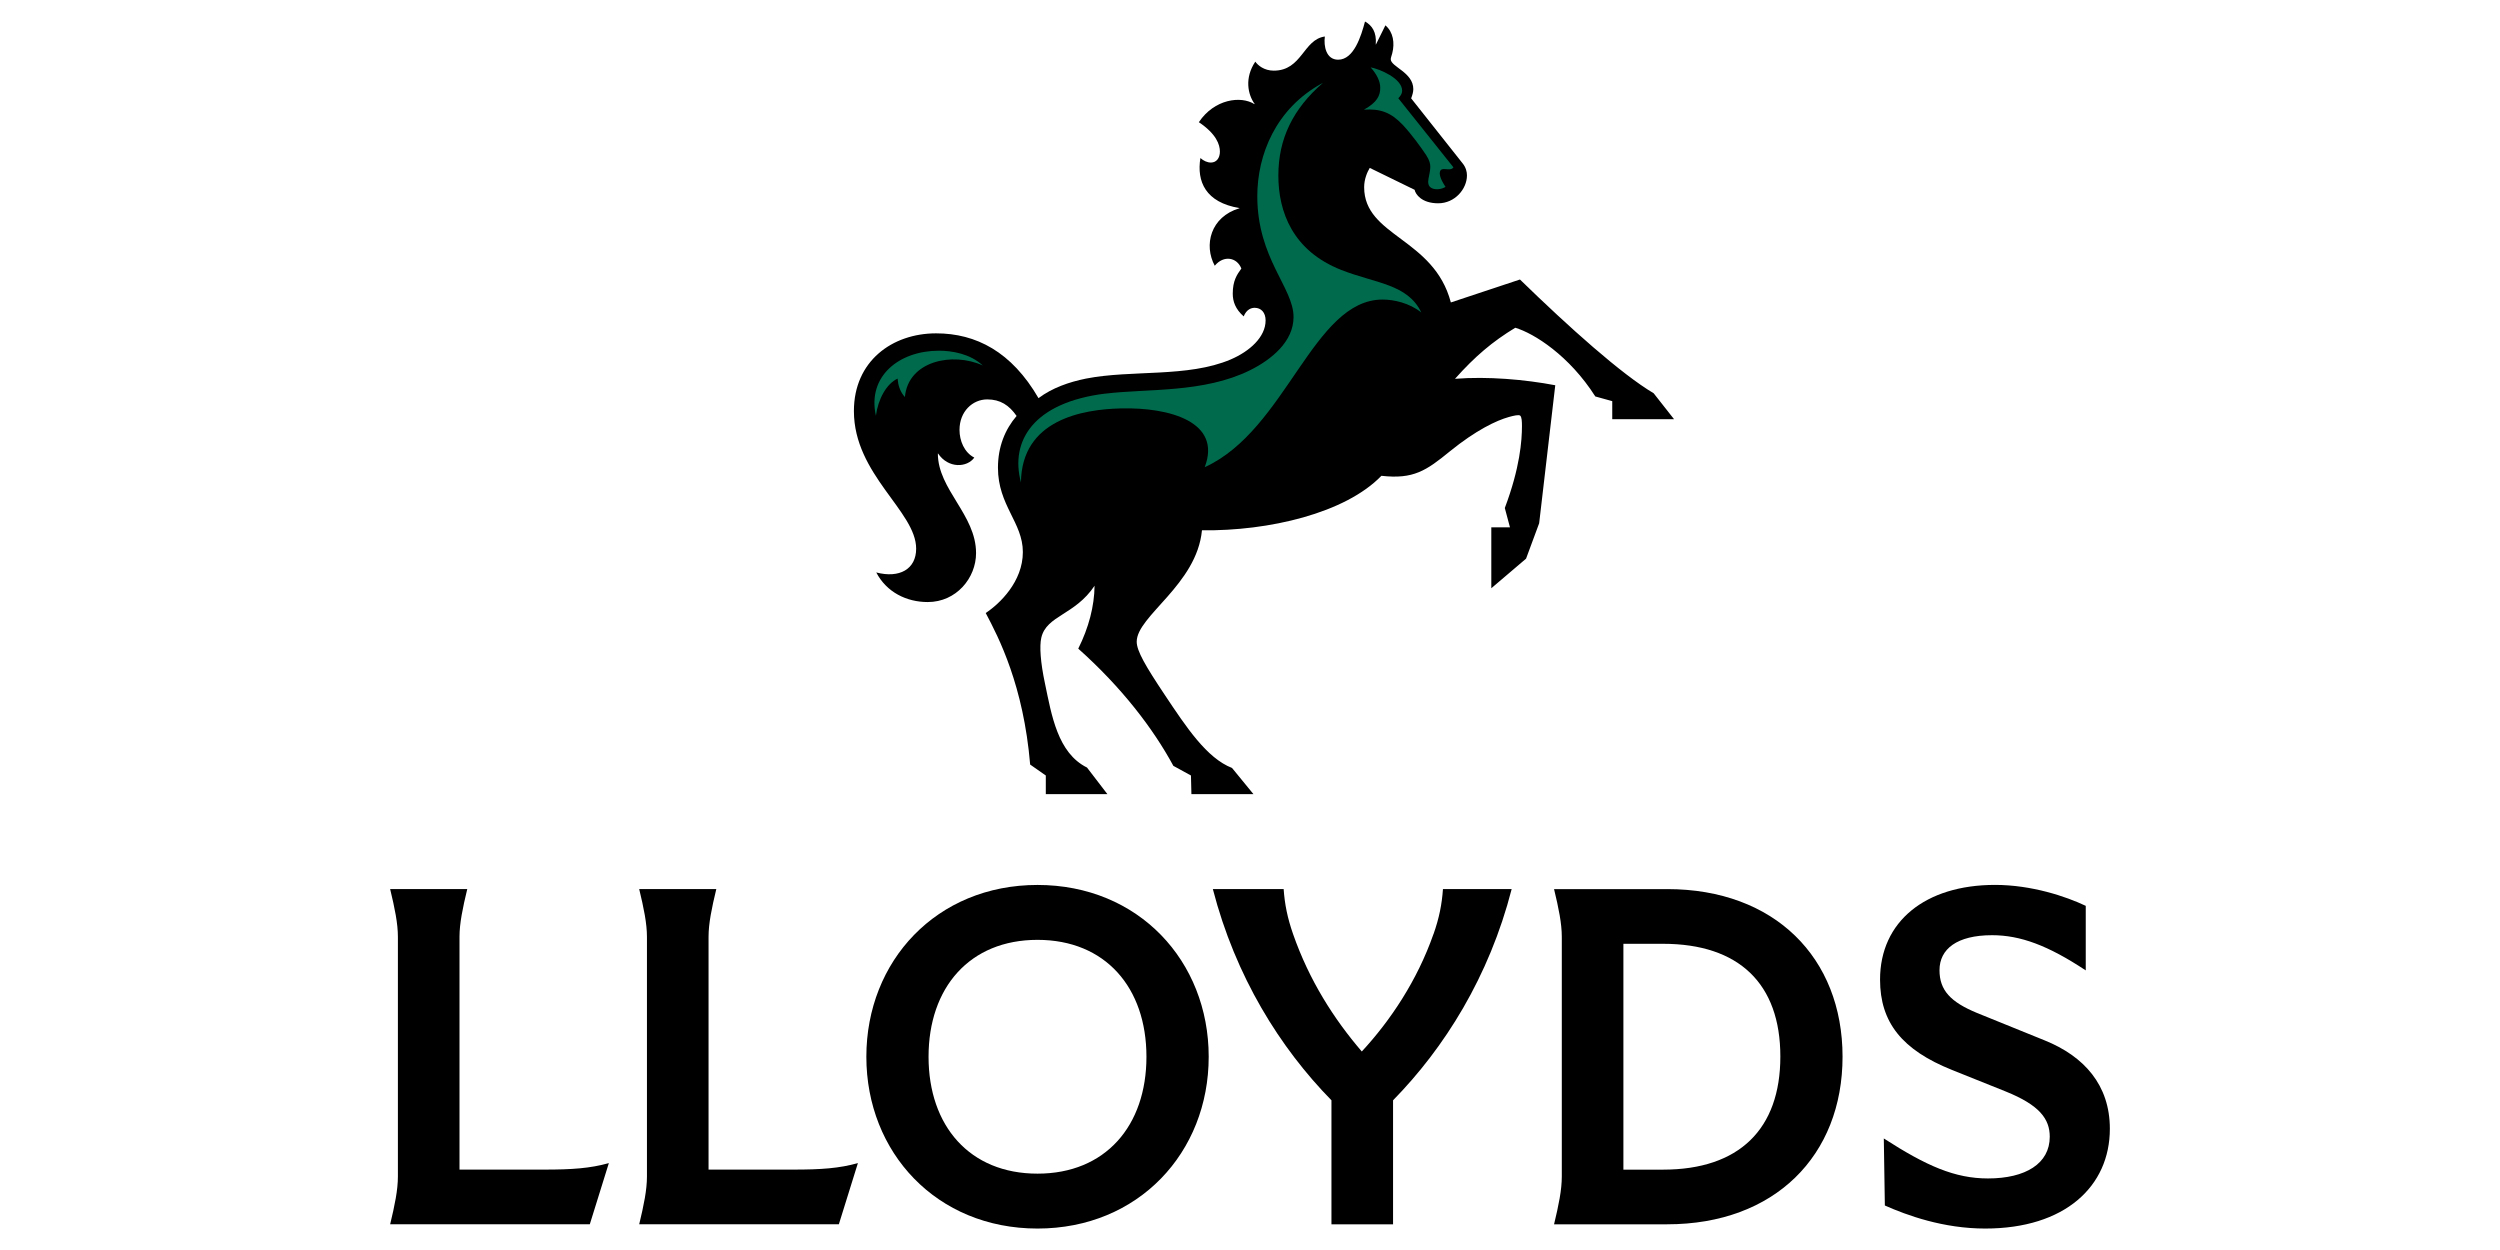 <svg xmlns="http://www.w3.org/2000/svg" id="Artwork" viewBox="0 0 500 250"><defs><style>      .st0 {        fill: #006a4d;      }    </style></defs><g><path d="M290.99,75.77c4.03-4.51,7.47-7.43,12.06-10.22,3.78,1.12,10.82,5.58,16.01,13.74l3.39.94v3.61h12.36l-4.08-5.19c-6.44-3.82-16.87-13.14-26.74-22.75l-13.82,4.59c-3.39-12.92-17.34-13.18-17.34-23.05,0-1.59.6-3,1.12-3.86l8.97,4.38c.17.86,1.37,2.7,4.72,2.7s5.75-2.88,5.75-5.58c0-.73-.21-1.59-.86-2.4l-10.3-13.01c.26-.69.43-1.29.43-1.85,0-3.35-4.51-4.46-4.51-5.97,0-.3.17-.69.3-1.2.52-2.02.21-4.25-1.37-5.58l-1.89,3.82h-.04c.21-2.49-.77-3.82-2.15-4.59-.77,2.92-2.23,7.64-5.37,7.64-2.4,0-2.92-2.7-2.66-4.64-4.34.6-4.55,6.83-10.22,6.83-1.93,0-3.18-1.07-3.69-1.8-2.19,3.26-1.5,6.57-.13,8.46l-.04.04c-2.7-1.72-8.03-1.03-11.12,3.61,3.52,2.36,4.21,4.51,4.21,5.88,0,1.29-.69,2.19-1.8,2.19-.73,0-1.46-.34-2.1-.9-.77,4.68,1.03,8.89,7.81,10v.04c-5.8,1.72-7.17,7.38-4.94,11.5,1.8-2.19,4.46-1.67,5.32.56-.9,1.24-1.72,2.45-1.72,5.02,0,1.55.52,3.09,2.19,4.55.56-1.42,1.55-1.72,2.19-1.72,1.29,0,2.19.94,2.19,2.53,0,3.31-3.18,6.18-7,7.81-8.59,3.65-19.79,2.02-28.93,3.82-3.39.69-6.74,1.85-9.49,3.91-5.37-9.27-12.49-12.96-20.48-12.96-8.76,0-16.44,5.54-16.44,15.54,0,12.71,12.45,20.05,12.45,27.52,0,4.12-3.35,5.97-7.98,4.76,2.06,3.95,6.05,5.92,10.3,5.92,5.71,0,9.66-4.81,9.66-9.79,0-7.68-7.64-12.71-7.64-19.92h.04c2.06,3.05,5.8,2.83,7.25.82-2.02-1.03-2.96-3.39-2.96-5.54,0-3.69,2.62-6.1,5.54-6.1,2.62,0,4.38,1.16,5.88,3.31-2.32,2.7-3.73,6.18-3.73,10.35,0,7.56,4.98,10.95,4.98,16.87s-4.64,10.35-7.43,12.19c2.62,4.94,7.56,14.51,8.89,30.31l3.13,2.19v3.73h12.32l-4.08-5.32c-5.88-2.92-7.08-10.47-8.41-16.83-.9-4.21-1.12-7.47-.73-9.14,1.03-4.46,6.74-4.51,10.65-10.39-.04,4.08-1.16,8.37-3.26,12.58,8.67,7.73,14.98,15.97,19.02,23.44l3.52,1.93.09,3.73h12.41l-4.29-5.24c-5.07-1.97-9.14-8.16-13.44-14.6-3.86-5.79-5.62-8.8-5.62-10.65,0-5.15,12.02-11.42,13.05-22.28,13.39.17,28.68-3.43,35.89-10.9,6.4.73,8.97-1.03,13.69-4.89,5.24-4.25,9.32-6.18,11.8-6.87.94-.26,2.02-.52,2.28-.26.3.3.34,1.16.34,2.06,0,2.92-.39,8.33-3.43,16.4l1.03,3.86h-3.73v12.19l6.95-5.92,2.62-7.08,3.22-27.6c-6.14-1.16-13.48-1.8-20.05-1.29Z"></path><path d="M91.9,233.93v-46.56c0-2.68.63-5.74,1.55-9.55h-15.42c.92,3.81,1.55,6.87,1.55,9.55v47.94c0,2.68-.63,5.74-1.55,9.55h39.93l3.81-12.24c-3.77,1.05-7.33,1.3-12.99,1.3h-16.89Z"></path><path d="M141.71,233.93v-46.56c0-2.68.63-5.74,1.55-9.55h-15.42c.92,3.81,1.55,6.87,1.55,9.55v47.94c0,2.68-.63,5.74-1.55,9.55h39.93l3.81-12.24c-3.77,1.05-7.33,1.3-12.99,1.3h-16.89Z"></path><path d="M207.5,176.99c-20.2,0-34.23,15.21-34.23,34.36s14.04,34.36,34.23,34.36,34.24-15.21,34.24-34.36-14.04-34.36-34.24-34.36ZM207.5,234.73c-13.58,0-21.79-9.55-21.79-23.38s8.21-23.38,21.79-23.38,21.79,9.55,21.79,23.38-8.21,23.38-21.79,23.38Z"></path><path d="M286.69,186.83c-3.23,9.22-8.55,17.22-14.33,23.47-5.61-6.54-10.52-14.25-13.74-23.47-1.13-3.23-1.68-5.99-1.89-9.01h-14.16c4.53,17.52,13.45,31.76,23.72,42.24v24.81h12.32v-24.81c10.27-10.48,19.23-24.72,23.72-42.24h-13.74c-.21,3.02-.75,5.78-1.89,9.01Z"></path><path d="M333.44,177.82h-22.63c.92,3.81,1.55,6.87,1.55,9.55v47.94c0,2.68-.63,5.74-1.55,9.55h22.63c21.5,0,35.07-13.74,35.07-33.52s-13.58-33.52-35.07-33.52ZM332.6,233.93h-7.92v-45.17h7.92c15.21,0,23.47,8,23.47,22.54s-8.25,22.63-23.47,22.63Z"></path><path d="M408.94,208.08l-13.54-5.49c-5.28-2.18-7.5-4.53-7.5-8.55,0-4.23,3.48-7,10.52-7,5.66,0,11.19,2.05,18.73,7.04v-12.91c-3.98-1.89-10.85-4.19-18.14-4.19-13.95,0-23,7.33-23,18.94,0,8.59,4.44,14.08,14.37,18.06l10.77,4.32c6.75,2.72,8.8,5.49,8.8,9.05,0,5.36-4.82,8.34-12.36,8.34-6.62,0-12.32-2.51-20.83-8l.21,13.41c4.44,1.97,11.69,4.61,20.07,4.61,15.97,0,24.93-8.46,24.93-19.95,0-8.76-5.15-14.5-13.03-17.68Z"></path></g><path class="st0" d="M187.8,70.14c2.58,0,6.22.6,8.76,2.96-6.01-2.75-14.94-.94-15.58,6.31-1.03-1.12-1.37-2.49-1.46-3.69-2.23,1.03-3.91,4.12-4.34,7.43-1.76-7.9,4.64-13.01,12.62-13.01ZM221.07,78.73c8.33-1.03,19.66-.09,28.93-4.68,4.34-2.15,8.71-5.75,8.71-10.65,0-5.88-7.25-11.68-7.25-24.17,0-8.16,3.61-17.56,13.14-22.67-6.05,5.24-8.93,11.25-8.93,18.54s2.88,15.07,12.58,18.89c6.87,2.7,13.26,2.79,16.01,8.5-2.45-1.93-5.54-2.58-7.73-2.58-13.95,0-19.23,26.1-35.59,33.53,3.48-9.06-7-11.98-16.66-11.76-7.9.17-19.96,2.32-20.09,14.81-2.23-8.37,2.58-16.01,16.87-17.77ZM285.63,36.4c0-.73.43-1.97.43-3.05,0-.56-.13-1.24-.82-2.32-.99-1.5-2.88-4.12-4.68-6.05-2.4-2.53-4.51-3.26-7.77-3.05,2.66-1.46,3.26-2.83,3.26-4.38,0-1.33-.73-2.75-1.93-4.08,1.72.3,6.31,2.19,6.31,4.68,0,.52-.26.99-.77,1.5l11.03,13.82c-.39.6-1.24.34-1.97.34-.47,0-.77.3-.77.82,0,.94.73,2.1,1.16,2.75-.34.21-.99.47-1.67.47-.86,0-1.8-.3-1.8-1.46Z"></path></svg>
